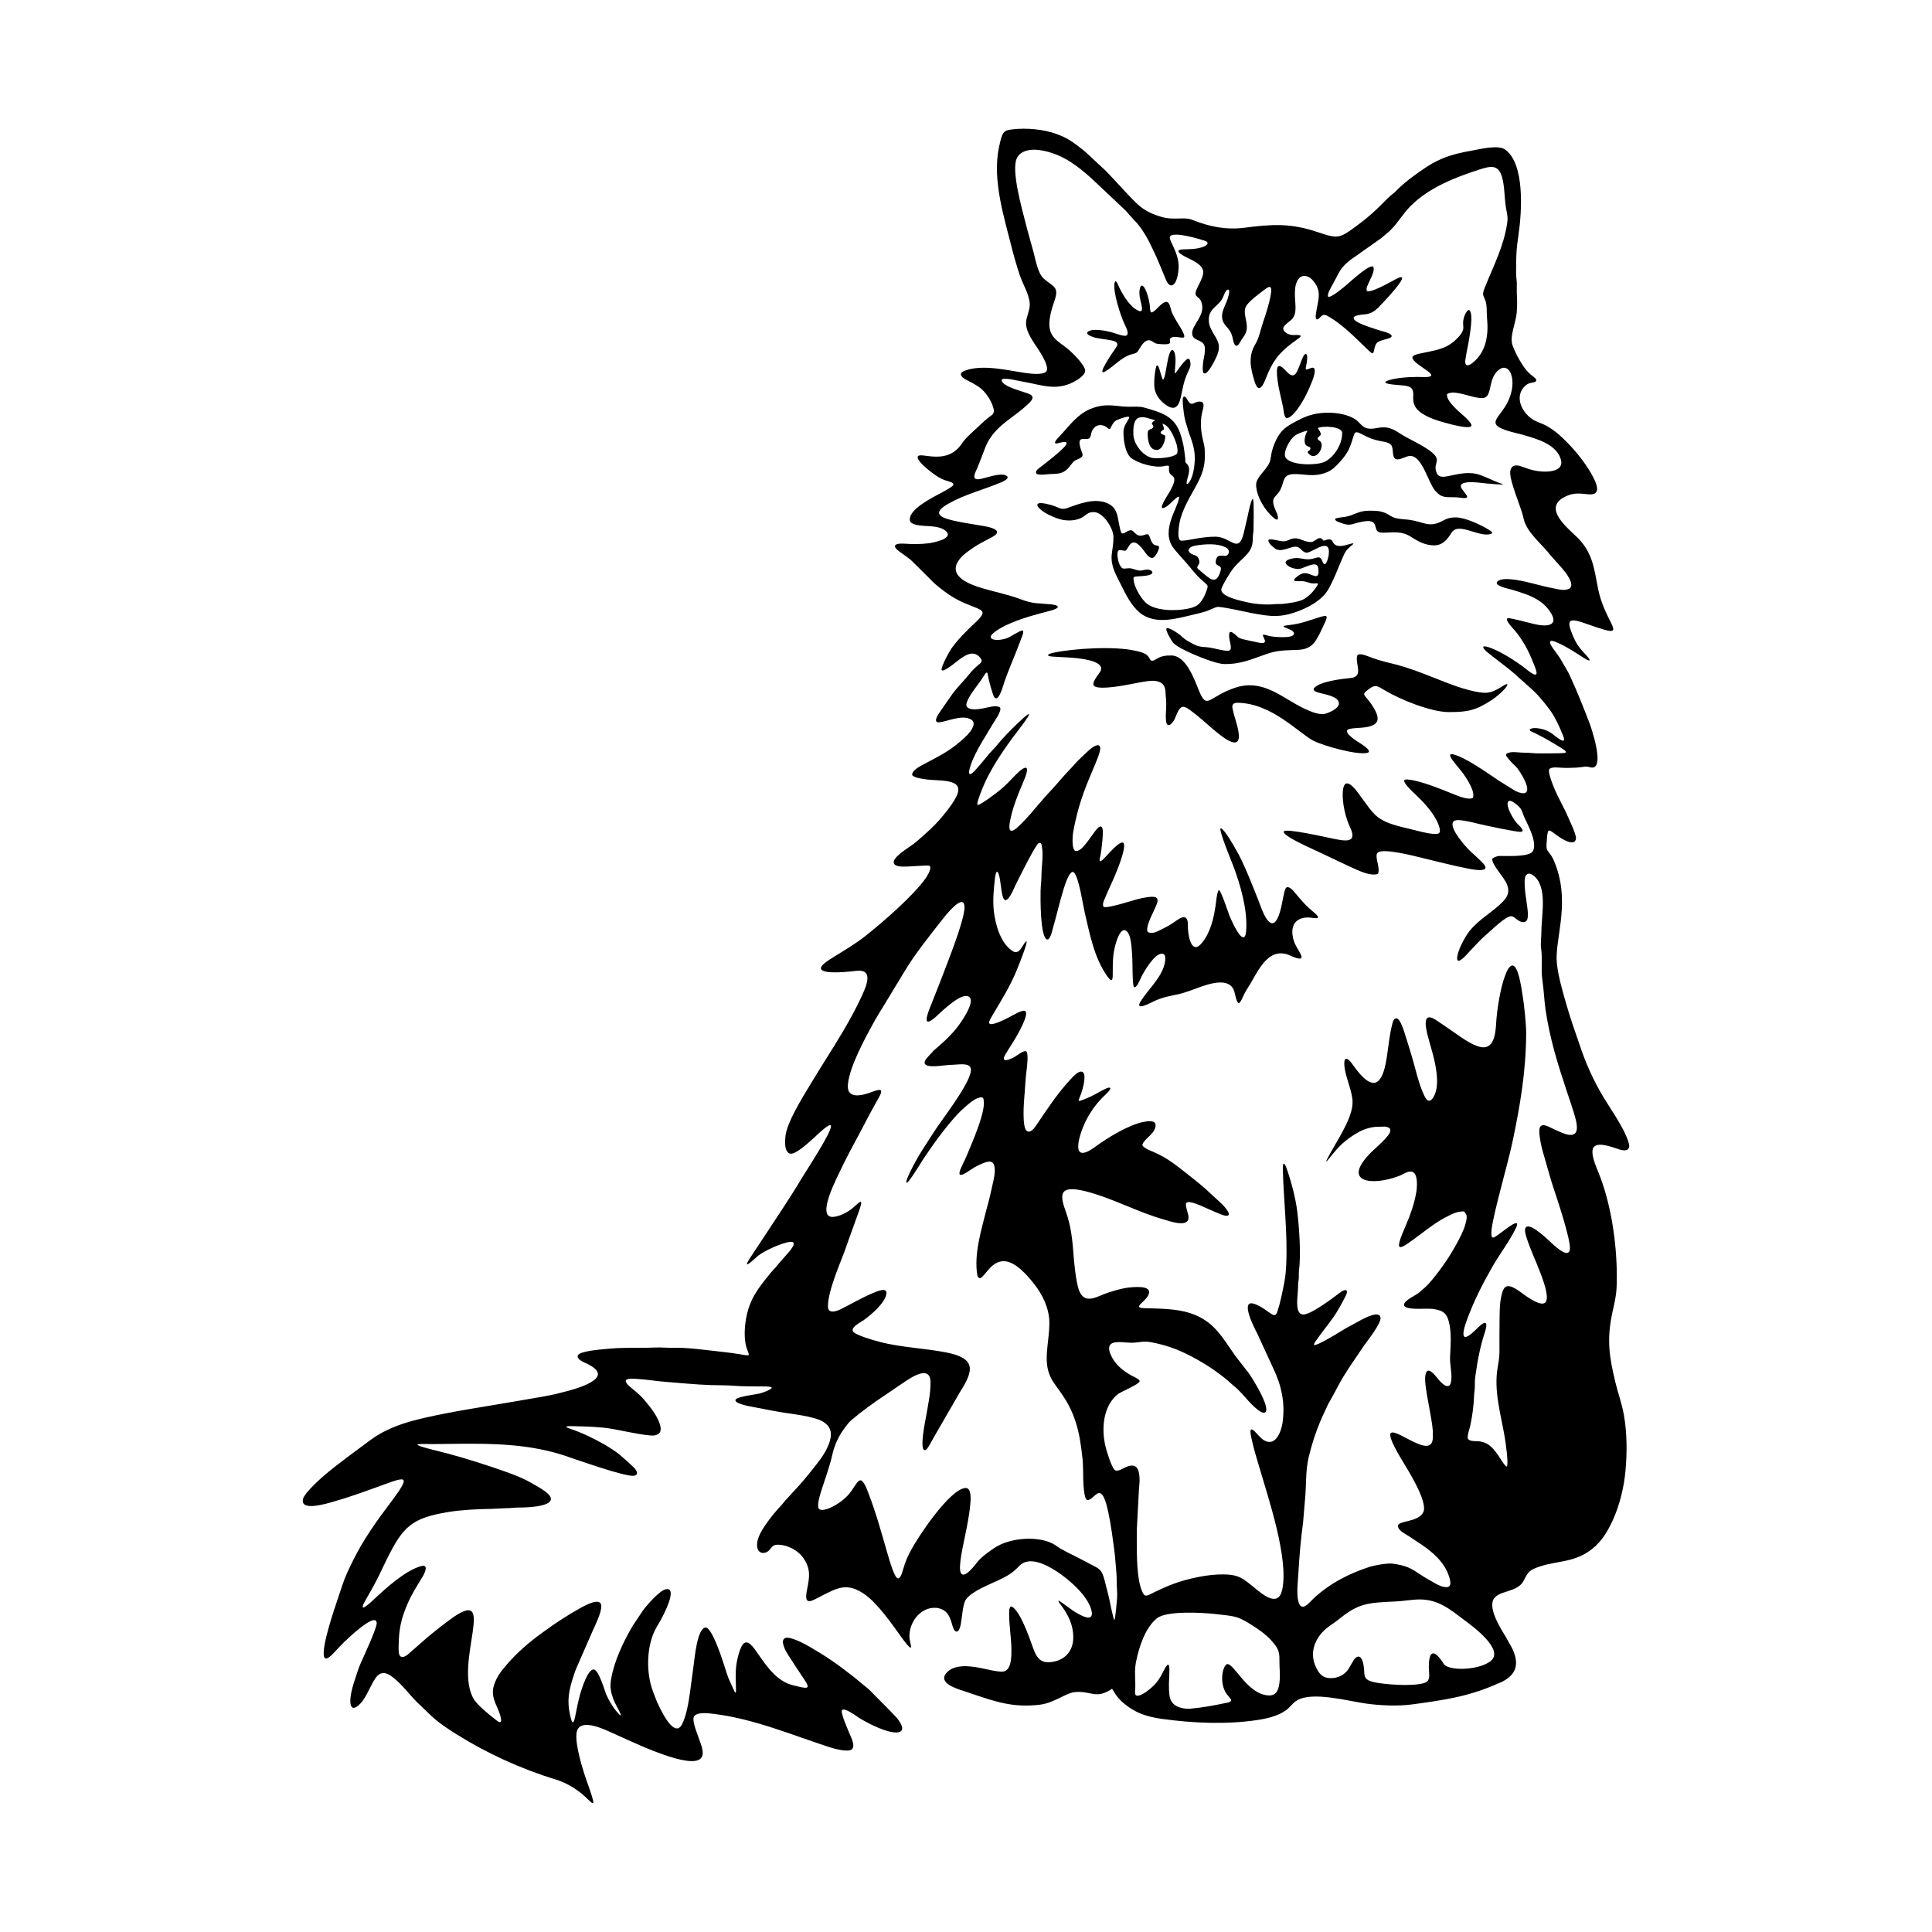 <svg width="1500" height="1500" viewBox="0 0 1500 1500" xmlns="http://www.w3.org/2000/svg">
  <!-- Original SVG transformed and centered -->
  <svg x="235.017" y="100.0" width="1029.966" height="1300" viewBox="0 0 446.95 564.13">
        <path class="cls-1" d="M101.73,411.14c-1.54.13-8.32.69-9,2.06-.7,1.39,2.25,2.46,3.07,2.86,5.3,2.6,4.56,4.86-.34,7.08-1.92.87-4,1.51-6.03,2.07-2.51.68-5.15,1.34-8.04,1.85-5.62.99-11,1.9-16.69,2.86-5.64.95-11.23,1.82-16.83,2.94-8.84,1.77-17.95,3.59-25.15,8.99-5.13,3.85-10.36,7.55-15.27,11.68-1.7,1.44-6.75,6.03-7.31,7.98-1.32,4.58,8.28,1.57,10.07,1.07,5.02-1.42,9.38-3,14.16-4.71,9.97-3.56,13.17-5.54,5.12,5.12-4.6,6.09-8.93,12.17-12.38,19.07-1.43,2.85-2.75,5.56-3.81,8.77-.54,1.63-.98,2.92-1.52,4.55-1.22,3.67-5.49,16.09-4.59,19.37.54,1.97,3.26-1.23,3.81-1.82,1.18-1.27,2-2.18,3.26-3.37.74-.7,10.61-10.23,10.67-6.05.02,1.74-4.42,11.27-5.42,13.53-.65,1.47-1.11,2.96-1.66,4.63-.78,2.33-2.42,7.26-1.57,9.58.75,2.04,3.17-.62,3.8-1.45,1.85-2.46,2.83-5.48,4.51-7.88.16-.23.31-.42.5-.64,1.93-1.96,3.94-.67,5.71.77,2.91,2.36,5.02,5.33,7.63,7.97l4.94,4.72c2.5,2.34,5.55,4.36,8.44,6.16,10.34,6.47,21.74,11.69,33.49,15.26,4.23,1.32,7.88,3.75,11.01,6.87,1.92,1.92,1.88,1.22,1.17-1.13-.8-2.63-1.85-5.31-2.7-7.97-1-3.12-3.4-11.39-2.31-14.31,1.57-4.19,9.49-.2,12.16.98,5.65,2.49,23.12,11.1,28.57,9.03,2.88-1.17,1.08-4.98.35-7.12-.53-1.56-2.27-5.7-1.84-7.23.6-2.15,5.33-1.42,6.88-1.23,13.43,1.64,26.3,7.13,39.1,11.27,1.45.46,6.05,1.73,7.3.67,1.3-1.11-.16-3.87-.66-5.11-.49-1.2-3.23-7.22-2.61-8.09.76-1.08,4.93,2.09,5.9,2.69,2.83,1.75,9.75,5.33,13.04,4.76,2.8-.49.37-3.92-.64-5.01-2.19-2.39-4.68-4.78-6.96-7.12-.59-.61-1.19-1.22-1.78-1.82-.69-.71-2.12-1.81-2.95-2.5-.79-.66-1.58-1.32-2.37-1.98-2.47-1.84-4.74-3.73-7.34-5.47-1.29-.86-2.45-1.7-3.79-2.5l-3.93-2.36c-1.48-.89-6.95-3.84-8.47-2.95-1.66.97.37,4.46,1.08,5.58,1.75,2.75,3.57,5.45,5.37,8.16,2.45,3.68,1.35,3.39-3.87,2.07-9.31-2.35-12.87-16.22-16.22-14.18-1.43.87-2.46,5.56-2.72,7.63-.35,3.01-.14,5.1-.08,8.04.06,2.51-.9-.21-1.25-.98-.42-.93-.85-1.86-1.27-2.78-.71-1.89-1.33-4.05-1.99-6-.54-1.59-3.77-11.44-5.83-11.13-2.69.41-3.56,9.92-3.9,12.42-.42,3.12-.82,6.24-1.25,9.35-.51,3.69-1.26,8.02-2.68,10.8-2.75,5.38-7.86-6.03-8.83-8.48-.66-1.66-1.28-3.22-1.74-5-1.37-5.35-1.18-12.17,1.06-17.37.74-1.71,1.53-2.82,2.38-4.35.71-1.28,5.83-10.94,1.75-10.28-2.13.34-6.3,5.18-7.64,6.96l-.16.21-3.34,4.98c-3.2,5.37-6.38,12.05-7.41,18.24-.42,2.5-.09,4.25.74,6.6.66,1.72,1.74,3.29,2.39,4.92.77,1.95-1.88-1.47-1.94-1.56-1-1.38-2.12-3.24-2.78-4.81l-.07-.18c-.62-1.55-2.49-8.14-4.18-8.31-1.93-.2-4.05,6.51-4.49,8.02-.77,2.75-1.25,5.32-1.82,8.1-.66,3.22-1.22,1.13-1.64-.71-1.14-4.94-.4-8.56,1.17-13.27.31-.94.5-1.62.89-2.48.68-1.56,1.37-3.13,2.05-4.69.58-1.33,1.16-2.66,1.74-3.99.65-1.48,1.3-2.97,1.95-4.45.76-1.73,3.5-7.12,2.48-8.77-1.16-1.88-6.44,1.33-7.81,2.1-3.04,1.72-6.06,3.66-8.93,5.66l-2.88,2.06c-4.31,3.09-8.38,6.61-11.86,10.6-.44.5-.67.83-1.12,1.35-1.56,1.77-3,4.2-3.54,6.57-.84,4.15,1.93,6.72,2.55,10.42.38,2.27-1.22.81-2.16.1-1.91-1.45-5.63-4.53-6.9-6.49-7.34-11.95,8.94-39.74-8.48-26.66-3.41,2.56-6.36,4.87-9.54,7.72-1.34,1.2-2.78,2.47-4.14,3.63-.67.57-1.48,1.15-2.4.88-1.05-.3-.85-2.92-.84-3.73.07-5.47.82-9.09,3.01-14.13,1.35-3.12,3.09-5.91,4.88-8.79.68-1.09,2.59-4.68-.37-3.87-5.58,1.61-12.21,7.79-16.46,11.76-2.17,2.03-4.66,3.89-2.09-.52,1.6-2.75,3-5.2,4.4-8.08.97-1.99,1.9-4,2.89-5.98,5.28-10.52,8.23-13.35,20.17-15.36l.36-.06c4.33-.72,9.91-.99,14.45-1.05l4.93-.23c1.91,0,2.86-.24,4.72-.23,2.96.02,15.35-.47,8.24-5.59-1.53-1.1-3.34-2.07-5-3.01-3.48-1.97-9.34-3.93-13.18-5.21-6.38-2.12-12.54-3.98-19.09-5.56-.07-.02-7.11-1.69-5.18-1.96,1.06-.15,3.36-.03,4.56-.04,14.89-.13,29.95-.89,44.33,3.77,3.88,1.27,20.86,7.41,23.75,6.89,1.89-.34.65-2.06-.16-2.85-1.32-1.28-2.9-2.66-4.29-3.89-1.47-1.31-4.06-2.93-5.78-3.91-3.61-2.06-7.38-3.86-11.33-5.18-3.43-1.13,1.05-.86,1.96-.84,4.02.09,8.2.21,12.17.88,2.93.5,11.73,2.48,14.13,2.23,2.39-.35,2.61-1.86,1.95-3.91-1.06-3.13-3.41-5.97-5.54-8.45-1.17-1.35-2.58-2.47-3.95-3.6-4.24-3.46-.8-3.29,2.34-3.06,3.11.22,6.17.73,9.3.97,4.93.38,10.12.91,15.04,1.07,2.69.09,5.2.02,7.9.24,2.87.22,5.72.18,8.6.22.46,0,3.91-.09,4.01.35.16.71-3.41,1.87-4.01,2.02-1.64.4-7.11.97-8.03,1.95-1.23,1.32,4.68,2.4,5.4,2.53.33.06.66.12.99.18,2.7.54,5.15,1,7.93,1.5,3.96.72,12.21,1.45,15.2,3.45,2.04,1.36,3.07,3.16,2.11,6.48-1.29,4.23-4.32,7.54-7,10.95-2.43,3.09-5.37,6.15-8.03,9.07-.53.56-.61.81-1.12,1.35-1.62,1.74-2.86,3.18-4.31,5.12-1.77,2.36-4.84,6.61-3.86,9.7.63,1.97,2.91,1.78,4.04.38.99-1.23,1.32-1.79,3.16-1.7,3.1.15,6.59,2.01,8.31,4.61,2.42,3.66,1.99,6.26,1.17,10.33-1.19,5.9,1.14,4.21,5.02,2.22,5.43-2.78,8.5-4.4,14.18-.58,4.37,2.94,9.35,10.07,12.47,14.44.17.24,3.26,4.64,3.35,3.43.03-.46-.46-2.15-.52-2.91-.44-5.04,3.51-10.66,9-10.28l.23.02c5.41.8,4.56,6.49,6.14,7.77,1.04.84,1.62-1.04,1.78-1.71.53-2.2.72-7.27,1.83-8.85,2.02-2.89,7.94-5.07,11.19-6.62,2.72-1.3,4.75-2.47,6.79-4.73,3.34-3.48,9.19-.37,12.47,1.74,4.23,2.72,11.17,8.66,11.99,13.84.23,2.36-1.43,2-3.04,1.32-2.65-1.13-4.7-2.88-7-4.5-2.5-1.76-.52.55.14,1.47,2.13,2.97,3.6,6.24,3.65,9.95v.26c0,4.97-3.29,8.13-8.19,8.37-3.69.18-4.69-2.9-5.72-5.84-1.04-2.94-4.07-11.39-6.67-12.83-1.18-.59-1.02,2.08-1.02,2.65,0,3.93.73,7.82.76,11.71-.01,2.11.11,6.88-2.66,7.43-1.51.3-6.13-.88-7.88-1.21-3.52-.68-8.87-1.37-11.45,1.81-2.68,3.3,3.43,5.14,5.62,5.87,1.01.33,1.86.62,2.86.96,7.94,2.66,13.93,4.86,23.13,3.75,4.62-.56,8.67-3.87,11.52-4.21,5.7-.68,7.15,2.63,12.78-1.15.46.69.81,1.34,1.3,2.07,1.71,2.51,5.13,4.93,7.91,6.12,2.45,1.05,4.98,1.59,7.6,1.96,10.4,1.42,21.37,1.94,31.79.43,3.3-.48,7.08-1.31,9.85-3.25l.19-.14c1.36-.98,2.11-2.35,3.67-3.29,5.15-3.09,17.29.25,23.24,1.08,4.62.64,10.7.97,15.83.25,10.64-1.47,18.76-2.58,28.69-7.03.46-.2.77-.28,1.27-.53,5.95-2.97,5.78-7.53,2.45-13.09-.47-.79-.75-1.41-1.21-2.16-1.66-2.74-5.57-8.87-4.23-12.23,1.39-3.51,8.22-2.37,10.37-6.7,1.45-2.92,1.94-3.53,5.41-4.7,5.98-2,11.7-1.22,17.65-5.94,3.28-2.6,5.38-6.2,7.07-10,2.14-4.79,3.6-10.71,4.1-16.12.59-6.34.55-12.93-.52-18.98-.69-3.91-1.95-7.23-2.83-10.87-2.04-8.45-3.07-14.4-1.03-23.72,1.13-5.16,1.48-6.4,1.48-12,0-11.65-2.02-24.71-6.07-34.82-.74-1.84-3.19-7.15-1.65-8.89,1.7-1.91,6.9.38,8.88.94,1.79.51,3.5.17,2.9-2.09-1.29-4.84-5.89-11.17-8.55-15.59-3.41-5.7-6.04-11.56-8.13-17.93-.7-2.12-1.5-4.28-2.24-6.52-.72-2.15-1.42-4.33-2.09-6.67-1.28-4.48-2.75-9.33-3.25-14.05-.8-7.59,4.26-19.08,0-31.9-.79-2.31-1.34-3.82-2.89-5.68-.82-.99-.61-2.08-.52-3.33.04-.56.1-3.71.78-3.8.56-.07,2.61,1.65,3.21,2.05,1.15.77,5.5,3.57,5.85.68.17-1.44-2.24-6.22-2.9-7.82-.43-1.05-.96-2.02-1.47-3.03-1.31-2.61-2.41-4.6-3.45-7.38-.44-1.16-1.41-3.72-1.26-4.9.09-.75,1.69-.87,2.27-.85,1.45.05,2.68.19,4.19.17,1.75-.03,3.5-.09,5.23-.38,1.61-.27,2.1.37,3.09.25,3.81-.44-.41-13.11-1.24-15.26-2.05-5.25-3.97-10.19-6.31-15.25-.36-.78-.64-1.42-1.05-2.09-.81-1.32-1.5-2.61-2.27-3.92-.95-1.61-2.41-3.2-3.26-4.74-1.12-2.19,1.03-1.32,2.18-.82,3.13,1.35,6.27,3.46,9.15,5.31,2.09,1.34,2.16.63.63-1-2.35-2.51-3.39-3.74-4.75-7.08-.22-.54-.42-1.08-.61-1.63-1.99-5.76,3.89-2.09,11.22,0,7.23,2.07.13-3.03-1.98-13.97-1.32-6.82-1.85-11.98-6.85-16.96-3.16-3.15-11.53-9.64-4.85-13.5,4.35-2.51,7.35-.83,9.86-1.17,2.71-.48,1.21-3.77.45-5.33-1.99-4.05-5.66-8.76-8.87-12.01-2.41-2.44-3.99-3.89-6.99-5.66-1.32-.77-2.83-1.15-4.19-1.88-4.09-2.26-7.04-8.04-3.02-11.7,1.43-1.3,2.96-.83,3.57-1.49.62-.68-1.27-1.83-1.72-2.21-1.07-.9-1.85-1.88-2.63-3.03-1.42-2.16-2.63-4.36-3.52-6.81-1.15-3.17,1.2-7.52,1.42-11.52.21-3.75.09-3.11-.01-6.51-.03-1.1.07-2.29,0-3.38-.06-1.12-.23-1.71-.23-3.14.03-6.07.02-7.24.83-12.87,1.13-7.79,2.12-23.57-4.38-28.5-2.44-1.85-8.64-.2-11.66.33-5.88,1.02-10.23,2.35-14.98,5.46-3.24,2.12-6.83,4.75-9.63,7.44-.75.72-1,1.06-1.87,1.73-2.31,1.78-5.13,5.48-10.75,9.69-7.06,5.29-7.1,5.54-14.53,3.04-8.95-3.01-15.21-2.66-24.52-1.44-6.24.82-11.93-.41-17.33-2.54-2.19-.86-3.28-.54-5.97-.54-2.76,0-3.74-.23-5.82-.92-5.76-1.94-7.3-4.26-11.77-8.9-.9-.93-5.72-6.3-6.68-7.02l-5.23-4.88c-.68-.66-1.21-1.08-1.93-1.66-1.32-1.05-2.43-1.91-3.89-2.85-1.59-1.02-2.89-1.58-4.71-2.26-4.08-1.52-9.83-2.17-14.98-1.56-2.98.35-3.31.86-4.4,5.93-2.43,11.35,1.94,24.37,4.54,34.95.47,1.92.95,3.37,1.49,5.25.5,1.75,1.12,3.56,1.8,5.17.7,1.66,1.46,3.01,1.98,4.76.68,2.29.76,3.28.03,5.75-.58,1.96-1.11,3.38-.39,5.62.51,1.62,1.47,3.19,2.38,4.59,1.01,1.54,5.74,8.09,3.97,9.66-1.26,1.12-5.24.61-6.84.4-6.14-.88-13.99-2.92-20.03-.95-1.23.4-2.55,1.05-1.22,2.4.61.62,2.57,1.48,3.47,1.99,1.06.6,1.99,1.18,2.94,1.97,1.83,1.66,3.51,4.31,4.06,6.72.41,1.79-.78,2.06-2.04,3.1-1.29,1.07-2.67,2.44-3.94,3.59-1.08.98-2.15,1.96-3.17,3-.97.99-1.59,2.1-2.47,3.15-5.14,5.87-13.05,1.58-13.91,3.12-.76,1.37,4.53,5.37,5.66,6.15,1.9,1.3,2.77,1.71,4.96,2.34,2.49.71,1.1,1.55-.42,2.48-1.52.93-3.06,1.68-4.61,2.53-2.16,1.2-9.47,5.13-8.14,8.49.92,1.46,5.2,1.41,6.87,1.54,1.73.14,4.42.53,5.51,2.06,1.63,2.3-4.82,3.51-6.19,3.68-2.77.35-5.48.32-8.26.13-1.24-.08-4.41-.08-2.49,1.92.54.56,2.39,1.79,3.15,2.36.8.6,1.4,1.01,2.13,1.73,2.07,2.06,4.14,4.12,6.21,6.17.46.46.87.92,1.36,1.33,1.06.89,1.86,1.57,2.98,2.41,2,1.51,4.34,2.97,6.77,4.01,7.1,3.04,8.75,2.19,2.14,8.3-.5.46-.85.86-1.35,1.35-1.85,1.85-3.51,3.66-5,5.78-.91,1.31-3.06,5.41-3.28,6.85-.3,2.02,5.05-2.48,5.33-2.69,2.33-1.79,5.5-4.08,7.81-.89.79,1.09.07,1.56-.8,2.28-1.23,1.02-2.09,1.86-3.08,3.12-1.45,1.88-3.69,4.04-5.3,6.16-1.55,2.23-3.19,4.5-4.7,6.75-.56.83-2.28,3.46-.02,3.24,1.31-.13,3.58-.87,5-1.18,1.86-.41,3.97-.73,5.7.25,1.65,1.03.55,2.88-.29,4.04-1,1.36-2.25,2.4-3.49,3.47-4.44,3.81-8.2,5.36-13.18,8.1-.88.49-2.96,1.75-2.9,2.95.06,1.15,5.06,1.67,5.93,1.74,1.71.14,3.47.16,5.17.37,4.5.59,5.61,2.26,3.23,6.32l-.12.21c-1.39,2.27-2.87,4.06-4.53,6.03-2.25,2.68-4.9,5.01-7.53,7.3-1.28,1.12-2.11,1.71-3.5,2.66-1.23.84-4.59,3.13-4.85,4.58-.36,2.03,3.18,1.78,4.4,1.77,1.07-.02,7.03-.46,7.46-.32,1.34.44-.65,3.61-1.07,4.21-4.33,6.09-14.39,14.78-20.4,19.54-3.75,2.97-7.49,5.03-11.47,7.56-.83.53-3.62,2.26-3.46,3.34.32,2.26,10.38.97,12.18.79,5.47-.54,3.19,4.95,1.89,7.82-.26.57-.53,1.13-.79,1.7-3.31,7.08-7.82,14.24-11.99,20.88-.68,1.08-1.37,2.16-2.03,3.25-.87,1.44-1.67,2.7-2.55,4.19-2.63,4.39-8.41,13.41-8.7,18.3-.09,1.55-.3,3.83.87,5.05.41.43.8.47,1.39.4,2.04-.36,6.03-4.12,7.72-5.63.52-.46,5.03-4.91,5.38-3.78.55,1.76-8.49,15.45-9.91,17.82l-.13.22-.07.12c-4.1,6.87-8.75,13.62-13.12,20.35-1.36,2.09-2.83,4.2-4.15,6.29-2.86,4.5,1.83-.17,2.82-.95,2.34-1.82,6.95-3.82,9.74-4.51,4.77-1.18.83,3.04-.27,4.3-1.09,1.24-2.14,2.35-3.17,3.65-.59.75-1.3,1.39-1.94,2.18-4.28,5.28-7.23,8.79-8.43,15.75-.46,2.75-.72,6.55.18,9.56,1,2.88,1.73,2.91-2.35,2.21-3.1-.53-6.6-.86-9.75-1.24-3.07-.36-6.25-.72-9.34-.88-2.07-.11-4.06.07-6.16-.09-1.84-.14-4.24.02-6.15.04-3.2.03-6.55,0-9.73.12-1.43.06-2.87.21-4.29.33M353.16,339.63c1.77-1.2,3.61-2.32,5.84-2.92,1.27-.34,2.18-.5,3.77-.49.95,0,2.18-.22,3.07.3.36.21.59.38.6.86,0,.03.02.11.01.14-.13,1.86-4.89,5.74-6.39,7.23-10.38,10.34.22,11.53,9.38,8.03,1.51-.58,3.68-2.34,5.07-.91,1.13,1.16.98,4.59.67,6.43-.67,3.95-2.05,7.78-3.43,10.94-4.53,10.32-2.51,8.72,5.06,3.04,2.82-2.11,5.6-4.24,8.78-5.82,1.74-.86,3.21-1.72,5.69-1.72.5.74,1.02,1.01.86,2.41-.07.64-.43,2.08-.66,2.73-1.13,3.14-2.86,6.11-4.54,8.94-1.78,3-6.11,9.06-8.74,11.47-.69.63-1.09.86-1.8,1.57-1.33,1.24-4.93,2.6-5.34,4.15-.49,1.85,5.42,1.54,6.41,1.53,1.11-.01,2.28-.05,3.39.08,3.78.53,4.83,1.71,5.55,5.46.61,3.35.33,7.02.16,10.41-.15,2.79.64,5.34.42,7.96-.29,3.42-2.29,2.17-3.86.46-.87-.95-2.52-3.36-3.73-3.51-1.28-.16-1.28,2.63-1.23,3.4.15,2.74.9,6.36,1.38,9.1.4,2.3,1.01,5.28,1.18,7.58,0,.13.01.25.02.38.02,2.06.23,3.95-1.21,4.66-3.98,1.96-17.43-10.9-11.75.44.77,1.55,1.46,2.74,2.33,4.19,1.95,3.24,9,14.21,7.46,17.88-1.69,3.53-8.4,2.8-8.56,4.61-.13,1.5,2.37,2.7,3.49,3.42,1.49.96,2.98,1.97,4.46,2.96,3.9,2.64,7.65,5.95,9.2,10.57.6,1.81,1.24,4.32-1.8,3.65-1.7-.37-3.1-1.37-4.6-2.2-5.48-2.99-5.63-4.6-12.37-5.6-1.99-.3-6.44.57-7.97,1.06-7.46,2.42-14.65,6.24-20.13,11.92-1.5,1.55-3.1,2.57-3.86-.31-.67-2.51-.14-6.82.02-9.56.32-5.7.81-11.38,1.58-17.04l.61-7.25c.54-4.94.13-10.03,1.31-14.86,1.04-4.26,2.25-8.07,3.92-12.03.86-2.04,1.66-3.54,2.53-5.55.26-.6.47-.83.73-1.29,1.74-2.99,3.18-6.17,5.09-9.07.55-.84.97-1.51,1.48-2.34l4.9-7.23c1.24-1.75,5.75-7.39,5.52-9.33-.31-2.56-5.18.09-6.34.64l-5.37,2.94c-2.91,1.73-6.35,3.96-9.4,5.3-2.23.98-1.09-.47-.3-1.6,1.72-2.47,3.62-4.77,5.35-7.19,1.64-2.28,2.94-4.78,4.24-7.26,1.2-2.29.13-2.77-1.77-1.33-2.29,1.73-9.97,7.59-12.56,7.42-2.55-.16-1.9-5.14-1.78-6.82.08-1.08.15-2.13.17-3.21,0-1.17.18-1.23.23-2.24.05-.89-.06-1.74.06-2.63.73-5.31.04-14.61-.55-19.56-.59-4.82-2.04-10.32-3.67-14.9-.65-1.82-1.28-2.08-1.23.12.24,10.66,1.63,21.66,1.15,32.29-.09,2.04-.26,4.08-.64,6.1-.61,3.16-1.32,6.76-2.32,9.8-.62,1.89-1.4,1.32-2.79.36-1.73-1.2-2.79-2.05-4.82-2.83-5.43-1.97-.02,8.32.89,10.12l5.24,11.38c2.78,5.77,4.11,11.54,3.24,18.21-.4,2.85-2.14,8.33-6.07,6.31-1.64-.84-3.24-3.43-4.25-3.76-1.06-.35-.22,2.8-.14,3.2.69,3.26,1.68,6.42,2.62,9.61,3.07,10.5,9.9,30.66,7.7,41.09-1.32,6.26-6.59,1.68-9.43-.63-3.78-3.08-5.14-4.37-10.29-4.45-5.21-.09-12.02,1.37-16.91,3.18-2.82,1.04-5.28,2.22-7.96,3.56-1.5.75-1.94.51-2.64-1.07-1.82-4.1-1.78-12.38-1.78-16.99,0-1.2,0-2.4,0-3.6.24-4.53.46-9.08.72-13.61.09-1.48.29-2.49.2-4.07-.17-3.14-1.19-5.01-4.52-3.58-.98.42-2.93,1.78-3.83.99-1.1-.96-2.64-6.04-3.03-7.6l-.06-.24c-1.47-5.96-.88-13.71,4.19-17.74,1.23-.86,7.11-3.28,7.28-4.28.12-.69-2.06-1.58-2.66-1.91-3.18-1.77-5.78-3.89-7.2-7.35-.94-2.3-.37-3.77,2.17-3.93,2.28-.15,4.05.41,6.55.1,3.13-.39,3.61-.42,6.75.27,5.81,1.29,10.6,3.54,15.67,6.58,2.66,1.6,5.11,3.31,7.55,5.25,1.25.99,2.14,1.97,3.37,2.92.67.52,1.03.95,1.61,1.53l1.09,1.16c.26.29.13.12.43.47,1.03,1.21,5.71,6.64,7.07,5.28,1.69-1.69-4.5-11.62-5.78-13.32l-4.33-5.55c-4.53-6.42-7.17-11.79-15.19-14.46-4.93-1.57-10.34-1.52-15.47-1.68-4.71-.14,1.15-2.31,1.56-5.23.36-2.54-5.42-1.86-6.81-1.73-2.16.23-5.25,1.13-7.2,1.79-3.28,1.1-7.28,3.93-9.31-.18-1.49-3.02-2.07-11.88-2.38-15.59-.13-1.59-.28-2.57-.48-4.01-.33-2.45-1.02-5.19-1.76-7.23-2.16-5.94-2.68-9.51,6.53-7.21,9.14,2.32,17.32,6.96,26.4,9.52,1.93.54,8.56,3.01,8.29-.94-.08-1.19-1.22-3.83-.77-4.59.73-1.25,5.72,1.24,6.96,1.77,1.31.56,5.16,2.35,6.3,2.48,2.81.31-.55-3.26-1.09-3.8-1.27-1.27-2.67-2.41-3.97-3.67-2.13-2.07-4.45-3.92-6.78-5.75-4.27-3.36-7.55-6.22-12.67-8.36-1.07-.45-2.64-1.05-3.39-1.95-.19-.23-.17-.2-.05-.57.61-1.91,4.45-3.64,4.36-6.44-.06-1.8-2.83-1.3-3.99-1.08-5.09.98-12.18,5.34-16.39,8.43-8.66,6.34-5.37-3.95-3.4-8.17,1.62-3.38,3.75-6.41,6.46-9.01.17-.16,3.32-2.99,1.55-2.78-1.38.25-4.35,2.23-5.97,2.94-.49.22-3.8,1.75-4.1,1.5-.23-.19.64-2.06.76-2.41.56-1.65,1.54-5.07.96-6.74-1.08-2.16-3.92,1.28-4.74,2.15-4.4,4.75-7.94,10.22-11.56,15.57-.55.81-1.92,2.48-3.02,1.53-1.55-1.35-.95-9.26-.78-11.33.05-.58.09-1.15.14-1.73.19-2.52.29-4.77.62-7.3.13-1.01.73-5.88-.13-6.4-.77-.47-3,1.33-3.74,1.76-.62.36-4.36,2.41-3.71.16.2-.68,2.94-4.86,3.54-5.86.69-1.16,5.37-9.03,3.41-9.72-.95-.33-4.19,1.61-5.23,2.15-.63.33-7.08,3.77-6.75,1.64l.06-.23c.19-.58.91-1.79,1.26-2.39,3.09-5.23,5.78-9.47,8.1-15.17.19-.47,5.67-13.9,1.88-7.85-.67,1.06-1.52,2.57-3,1.92l-.27-.13c-4.16-2.54-5.94-8.99-6.45-13.55-.39-3.44-.07-7.05.32-10.48.04-.33.37-4.18,1.23-2.19.88,2.04.86,7.51,1.91,8.72,1.26,1.46,3.27-3.63,3.68-4.45.99-1.99,6.82-13.9,7.97-14.5.89-.46,1.01.7,1.12,1.34.49,2.96-.14,6.24-.17,9.23-.01,1.86-.26,3.7-.31,5.6-.06,2.43-.13,15.51,2.15,16.28,1.06.36,1.73-2.79,1.92-3.48,1.32-4.48,2.3-9.04,3.69-13.48.22-.71,2.15-7.21,3.59-5.48,1.61,1.93,2.88,10.53,3.53,13.43,1.74,7.32,3.15,15.17,7.61,21.45,1.92,2.7,1.83.49,1.83-1.46,0-3.12,0-5.61.76-8.67.3-1.19,1.74-6.58,3.76-5.21,1.82,1.23,1.83,6.4,2.03,8.46.16,1.68,0,9.65.56,10.4.76,1.04,2.36-3.02,2.56-3.42,1.06-2.07,4.21-7.39,6.64-7.71,2.21-.29,1.22,3.41.85,4.48-1.54,4.33-5.26,7.63-7.7,11.44-2.42,3.83,3.69.39,4.73-.07,3.07-1.33,4.79-1.54,7.94-2.22,1.15-.25,2.68-.76,3.82-1.15,3.74-1.29,12.97-5.64,14.95.07.25.73.82,4.12,1.56,4.1.55-.02,1.6-2.61,1.87-3.14.35-.68.69-1.27,1.1-1.91,3.2-4.83,6.49-14.17,14.02-11.14.68.27,4.77,2.37,4.07.21-.37-1.13-1.65-2.84-2.22-4.21-.23-.55-.38-1.05-.54-1.62-.77-3.48.05-6.4,3.95-7,1.49-.19,2.4.13,3.77.18,1.75.07-.34-1.63-.76-2-1.48-1.25-2.2-1.85-3.53-3.32-1.08-1.21-1.99-2.28-3.02-3.52-.51-.62-2.14-2.39-2.92-1.24-.53.89-1.22,5.23-1.54,6.54-1.96,8.13-4.56,5.84-6.86-.39-.23-.63-.46-1.26-.71-1.89-2.06-5.15-4.07-10.45-6.6-15.42-.42-.83-.7-1.17-1.13-2.02-.65-1.26-3.86-6.75-4.98-7.04-1.19-.3,3.82,11.76,4.2,12.76,2.42,6.48,4.77,14.59,4.33,21.54-.45,7.08-4.97-3.22-5.61-4.76-.47-1.18-2.84-8.47-3.54-8.66-.62-.17-1.07,4.42-1.14,4.93-.62,4.4-1.7,9.19-4.56,12.73-3.87,4.79-4.88-3.33-4.81-5.86.07-2.97-1.28-3.4-3.59-1.76-1.51,1.07-2.38,1.66-4.03,2.51-.62.32-1.24.63-1.86.94-1.12.57-2.09,1.03-3.4.82-1.16-.18-.83-1.31-.68-2.19.11-.59.63-2.05.92-2.68.64-1.36,1.34-2.84,1.94-4.21,1.28-2.95-.03-3.29-2.93-2.89-1.16.16-2.26.41-3.39.69-1.52.38-10.58,3.35-11.41,2.52-.32-.66-.14-1.34.16-2.09,1.42-3.52,3.12-6.79,4.5-10.37.36-.93,3.72-9.32,1.62-9.16-1.96.15-6.18,6.02-7.31,6.32-.6.08-.02-1.75.04-2.07.31-1.62,1.02-7.46.68-8.84-.47-1.92-1.94.02-2.51.76-1.2,1.56-3.67,5.4-5.2,6.31-.47.28-.78.37-1.33.36-1.32-.11-1.08-4.44-.98-5.36.17-1.51.5-2.98.82-4.46,1.48-6.81,3.49-11.82,6.17-18.14.58-1.36,2.49-5.61,2.23-6.92-.41-2.04-3.54.66-4.2,1.32-1.49,1.48-3.12,2.82-4.46,4.39-1.09,1.28-2.39,2.54-3.53,3.83-2,2.26-3.87,4.48-5.98,6.65-.54.56-1.02,1.23-1.58,1.84-.79.86-1.53,1.72-2.26,2.63-1.29,1.62-5.02,5.72-6.6,6.88-2.32,1.61-2.09-.76-1.82-2.4.84-4.84,2.87-9.6,4.77-14.11,2.25-5.34.54-5.26-3.02-1.59-1.91,1.97-3.15,3.37-5.34,5.13-.84.67-6.61,5.14-7.29,4.77-.49-.27,1.08-4.11,1.29-4.66,2.66-7.05,7.79-14.45,12.39-20.42,3.59-4.65,6.19-8.49-.36-2.21-2.26,2.17-4.94,4.88-6.88,7.31-.66.83-1.67,1.79-2.42,2.65-1.15,1.32-4.97,6.2-6.06,6.82-2.08,1.18.35-4.53.55-4.99,1.77-4,4.29-7.82,6.52-11.58.6-.97,3.26-4.68,2.54-5.69l-.1-.11c-1.35-.86-4.19.16-5.78.42-1.45.23-3.84.66-5.08-.36-.64-.53-.39-1.31-.13-1.99.96-2.43,3.14-4.96,4.64-7.12.47-.68.86-1.33,1.31-2.01.96-1.32.95-.25,1.14.78.2,1.12,1.54,6.37,2.14,7.01,1.46,1.59,2.94-4.15,3.27-5.09,1.73-5.04,3.95-9.8,5.73-14.79.14-.37,1.16-2.65.42-2.71-.75-.06-3.86,1.98-4.8,2.42-1.33.58-4.58,1.28-5.72.2-1.28-1.2,4.09-3.96,4.8-4.3,5.05-2.4,9.99-3.63,15.34-5.05,2.74-.73,3.36-1.73-.04-2.08-4.15-.42-5.89-.08-10.01-1.65-4.5-1.71-8.8-2.48-13.31-3.85-3.7-1.13-11.11-3.71-8.02-8.88,1.16-1.95,3-3.18,4.82-4.46,2.36-1.67,4.27-2.48,6.73-3.83,5.05-2.78-2.96-3.73-4.82-4.04-2.76-.45-5.95-.96-8.65-1.6-4.7-1.12-6.46-2.66-1.23-5.64,5.6-3.16,11.84-4.67,17.71-7.15.57-.24,3.23-1.42,1.76-2.25-2.04-1.15-6.69.78-8.87,1.14-3.29.55-1.5-2.31-.82-3.95.95-2.31,1.85-4.76,2.75-7.1,3.09-7.1,9.32-9.39,14.46-14.41,1.12-1.09,2.15-2.32.23-3.18-2.19-.95-8.33-2.24-9.29-4.4-.63-1.43,4.03-.39,4.54-.29.91.18,1.8.38,2.72.54l.13.02c6.03,1.04,10.73,3.13,16.7.12,1.21-.61,4.17-2.38,4-3.94-.19-1.88-3.79-5.45-5.21-6.72-4.62-4.1-9.52-4.41-5.14-16.71,1.77-4.96-.53-4.72-3.63-7.55-2.01-1.83-2.71-6.34-3.47-9.11-.89-3.28-1.85-6.52-2.74-10.06-1.05-4.2-4.73-17.11-2.87-21.24,1.34-2.99,5.27-3.49,9.38-2.56,6.66,1.5,11.17,5.1,15.99,9.39l11.44,10.8c3.19,3.82,4.17,3.99,7.02,8.93.75,1.3,1.4,2.76,2.11,4.18,1.59,3.22,2.95,6.82,4.37,10.15.36.85,1.15,2.29,2.31,1.71,1.67-1.04,2.11-5.52,1.89-7.36-.32-2.77-1.41-4.86-2.54-7.32-.27-.59-.63-1.35-.13-1.89,1.71-1.31,9.27.94,11.37,1.6,2.18.69.7,1.76-.59,2.19-2.37.76-4.06.67-6.45.77-1.89.08-2.36.6-.57,1.79,1.27.84,3.02,1.52,4.43,2.36,3.78,2.3,3.22,3.96,1.42,7.62-.44.89-1.68,2.91-1,3.79.67.87,1.24.8,1.78,2.2,1.62,4.64-3.49,7.68-3.1,10.84.3,2.41,3.82,1.66,4.23,4.3l.04.33c.08,1.74-.25,2.81-.5,4.24-.12.74-.53,3.95.2,4.3,1.33.64,3.97-5,4.4-5.99,1.63-4.05-.21-5.4-1.89-8.65-.7-1.36-.97-2.45-.88-3.99.43-3.67,3.61-4.03,4.91-7.31.21-.53.88-2.42,1.66-2.26.83.17-.29,3.31-.48,3.81-.81,2.09-2.05,4.03-1.51,6.33.76,2.56,2.62,2.52,3.47,6.21.18.78.6,3.59,1.93,2.15.42-.46.97-1.57,1.42-2.19.68-.95,1.01-1.38,1.31-2.56.6-3.24-1.75-6.2.19-8.69,1.32-1.7,4.14-3.73,5.91-5.09,2.13-1.64,2.48-.89,2.07,1.65-.48,2.98-1.68,6.64-2.66,9.55-.85,2.51-1.26,5.1-2.6,7.29-2.5,4.19-1.52,8.31-.13,12.69,1.32,4.14,2.9.94,3.73-1.26,2.07-5.44,4.28-8.51,8.94-11.95.67-.5,1.36-.99,2.04-1.48,2.19-1.58-1.1-1.09-2.03-1.16-1.14-.09-2.93-.82-3.1-2.12-.15-1.12,2.28-2.42,3.07-3.38.94-1.12,1.06-2.42,1.07-3.83-.02-2.78-.97-7.56,1.31-9.91,1.18-1.22,3.04-.63,4.02.3,3.96,3.98,2.22,7.02,1.53,11.84-.29,2.11.4,2.38,1.71.84,1.01-1.02,1.9-.37,2.97.26,3.55,2.09,7.51,5.76,10.46,8.67.52.51,3.25,3.2,3.65,3.39,1.17.54.48-2.54,2.08-3.67,1.21-.85,4.12-1.07,4.59-1.82.63-1.03-3.08-1.86-3.68-2.04-2.05-.66-7-2.14-8.45-3.35-2.35-1.97,2.78-2.06,3.66-2.21,1.72-.3,2.81-1.03,4.06-2.24.44-.45,12.42-12.79,6.23-9.73-1.71.85-3.34,1.82-5.1,2.67-.77.37-4.1,1.99-4.88,1.51l-.08-.06c-1.01-1.09,2.96-5.91,2.17-7.97-.67-1.75-8.12,5.15-8.82,5.75-.46.39-6.2,5.34-6.52,3.99-.21-.9,1.29-3.34,1.76-4.25.58-1.12,1.21-2.21,1.78-3.34,1.3-2.6,3.56-4.37,5.95-5.96l8.56-6.05c.64-.51.98-.88,1.57-1.35.69-.55.91-.73,1.55-1.37,2.5-2.49,4.04-5.39,6.74-8.09,6.15-6.15,14.97-9.63,23.22-12.27,3.75-1.2,6.22-1.68,7.47,2.36.98,3.14.82,6.97,1.39,10.52.3,1.86.74,3.04.42,5.17-1.16,7.95-4.7,14.57-7.59,21.84-1,2.53-.43,2.41.27,4.36.59,1.77.33,3.9.53,5.83.56,5.69-.26,11.61-5.14,15.28-1.46,1.1-2.45.79-2.18-1.17.11-.79.24-1.56.39-2.35.5-2.59,2.57-12.28,1.15-14.25-.73-1-1.8,1.55-1.95,2.07-.46,1.5-.34,2.1-.26,3.59.08,1.5-1.53,3.16-2.56,4.14-3.53,3.35-7.45,3.6-11.87,4.59-.76.17-3.03.54-2.7,1.64.84,2.2,7.45,4.97,6.15,6.02-.58.47-3.68.26-4.57.26-2.72,0-7.72.3-10.16,1.33-2.18.98,2.69,1.29,3.03,1.33,1.32.16,4.06.15,5.03,1,2.71,2.37-3.76,7.41,10.65,11.53l.6.17c1.05.29,9.14,2.63,9.14.95,0-1.19-3.72-4.12-4.69-5.05-1.13-1.11-3.39-3.29-3.53-4.89-.05-.62-.09-.59.55-.85,2.63-1.08,8.05,1.7,11.28,1.59h.23c3.34-.28,1.54-6.12,5.11-9.29,4.21-3.74,7.35,4.74,2.17,12.51-2.81,4.22-5.45,5.64.84,7.74,1.87.62,3.69.95,5.67,1.52,4.47,1.3,10.83,3.05,12.44,8.05,1.42,4.42-4.71,4.51-7.48,4.12-2.25-.32-3.56-.81-5.64-1.57-1.83-.67-3.57-.66-3.89,1.69-.28,3.02,3.27,11.15,4.2,14.61.11.42.21.83.31,1.25.96,4.37,5.46,8,8.23,11.32.41.5.42.62.9,1.12l1.8,2.01c1.62,1.82,4.98,5.27,5.13,7.76.08,1.26-.97,1.64-2.04,1.77-1.25.15-2.79-.27-4.03-.51-2.34-.44-4.18-.94-6.37-1.49-2.58-.66-10.26-2.69-12.35-.89-1.75,1.51,4.02,2.62,4.71,2.82,1.39.4,2.78.88,4.14,1.34,1.54.52,3.18,1.25,4.48,2.03,1.41.85,2.51,1.77,3.52,3,4.36,5.44.66,6.47-4.62,5.22-1.56-.37-7.56-1.99-8.73-1.97-1.64.14,2.07,3.9,2.42,4.34,2.21,2.68,4.18,6.09,5.48,9.31,1.29,3.18,3.8,8.09-1.76,3.55-3.04-2.46-9.69-6.74-13.39-7.6-2.32-.54-.52,1.25.22,1.86,1.28,1.05,2.74,2.15,4.06,3.17,2.38,1.84,4.69,3.57,6.85,5.67.5.49,1.13.92,1.7,1.47,1.4,1.34,2.7,2.34,4.06,3.79,1.68,1.8,3.34,3.83,4.77,5.84,1.66,2.38,2.95,5.36,4.06,8.05,1.7,4.14-2.8.04-3.71-.58-.92-.64-1.68-.99-2.74-1.35-1.07-.34-3.48-.82-4.52-.17-.86.54,1.03,1.14,1.4,1.32,2.97,1.42,6.17,3.31,8.98,5.05,2.92,1.81,1.46,1.73-1,1.8-2.23.06-4.51.05-6.75.04-1.6,0-2.83-.24-4.72-.23-1.74,0-3.23-.39-4.8-.09-2.37.46-.86,1.63-.14,2.55.79,1.02,1.66,1.67,2.53,2.64.95,1.11,5.21,7.68,2.64,8.49-.7.22-1.63-.09-2.28-.31-.8-.3-.95-.43-1.63-.84l-4.85-3.02c-3.72-2.49-11.37-7.98-15.45-8.87-2.22-.48.02,2.19.47,2.78.99,1.3,2.13,2.54,3.07,3.84.89,1.26,4.14,6.01,3.15,8.09-1.49.72-4.65-.56-5.91-1.06-4.4-1.74-11.44-4.75-16-5.17-2.28-.21-.79,1.49-.07,2.35,1.15,1.37,2.56,2.57,3.83,3.82,2.65,2.64,6.17,6.66,6.98,10.38.39,1.81-.63,1.87-2.17,1.76-2.67-.2-5.28-1.05-7.88-1.66-11.84-2.7-11.33-3.97-17.76-12.57-2.02-2.64-4.54-4.69-4.84.18-.22,3.62.92,8.61,2.48,11.88,2.68,5.61-2.05,4.51-5.69,3.8-1.76-.34-16.38-3.72-16.7-2.38-.08.34.66,1,.9,1.18,2.41,1.87,8.37,4.46,11.34,5.86,4.16,1.96,8.42,4.05,12.61,5.91,1.79.79,4.72,1.91,6.68,1.36.31-.09.29-.18.38-.57.51-2.19-1.48-5.68-.16-6.71,1.91-1.49,12.12,1.15,14.24,1.66,5.15,1.23,10.44,2.63,15.62,3.66.96.19,7.75,1.71,6.13-.95-.73-1.2-3.94-3.9-5.12-5.06-1.6-1.58-6.22-6.82-5.7-9.2.33-1.51,2.9-.96,4.01-.79,1.77.27,3.46.72,5.19,1.13,1.54.36,12.27,2.72,13.82,2.58,1.66-.15-.92-2.43-1.37-2.9-1.07-1.18-3.84-5.65-2.97-7.22.71-1.27,3.83,1.63,4.34,2.45.4.65.77,1.95,1.14,2.77,1.26,2.75,4.52,8.61,2.83,11.49-1.13,1.73-7.27,1.58-9.21,1.57-1.95-.02-2.78-.23-4.48.9.1,2.48,4.17,6.21,5.13,8.96l.07.21c.78,2.45-.36,4.02-1.55,5.27-3.5,3.65-8.04,5.82-11.42,10.14-1.49,1.94-4.03,6.64-4,9.03.03,2.56,3.75-1.92,4.17-2.36,1.76-1.84,3.78-4.12,5.7-5.73,1.62-1.36,6.54-6.29,8.4-6.14l.13.02c1.33.34,1.89,1.72,3.71,1.97,3.63.27.35-7.78.64-14.18.09-1.99,1.22-2.75,2.78-1.64,5.11,3.62,2.84,13.53,2.85,18.95,0,1.69-.32,4.31-.13,5.52.57,3.61-.08,7.27.45,10.78.5,3.34.61,6.83,1.09,10.14,1.42,9.65,4.02,17.99,6.99,26.93.98,2.97,1.94,5.7,2.81,8.65,1.24,4.24,1.61,8.23-4.29,5.81-1.5-.61-2.92-1.3-4.37-2-3.65-1.75-3.45.99-3.06,3.75.33,2.35.95,4.54,1.62,6.81,1.06,3.61,1.98,7.14,3.14,10.56,1.23,3.64,5.57,16.8,5.36,19.92-.28,4.2-6.16-1.93-7.25-2.89-.94-.82-7.33-6.95-7.87-3.59-.3,1.88,3.11,9.5,3.98,11.66.78,1.94,1.75,4.36,2.39,6.37,2.64,8.36-.25,8.54-6.61,4.02-1.29-.92-4.52-3.63-6.16-2.77-.57.3-.85.86-1.09,1.42-1.14,3.11-1.05,7.01-1.1,10.33-.05,3.44-.03,6.88-.03,10.32,0,1.54-.29,3.42-.55,4.84-1.5,8.08,1.07,16.26,2.38,24.1.16.99,1.46,9.62.53,9.6-.49-.01-2.49-3.37-2.93-3.99-1.79-2.55-3.49-4.34-6.75-4.54-1.07-.07-3.18.16-3.38-1.17-.13-.87.64-3.1.87-4.08.74-3.52,1.15-6.58,1.29-10.18.04-1.05.25-1.81.24-2.94-.01-1.64,0-2.29.24-3.93.72-5.14,1.53-9.44,3.14-14.39.99-3.03.65-4.4-2.1-1.8-.98.93-5.92,6.28-5,1.23.25-1.38.79-2.86,1.28-4.18,2.27-6.11,5.26-11.95,8.49-17.56,2.45-4.23,5.7-8.46,7.79-12.81,1.55-3.23-1.67-.88-2.75-.13-.85.59-3.99,3.05-4.7,3.3-.66.16-.74-.19-.8-1.12-.03-.51.01-1.26.08-1.76.86-6.42,5.45-21.73,7.15-29.91,2.47-11.89,4.41-23.11,4.48-35.96.02-3.01-.69-9.75-1.13-12.35-.4-2.39-1.84-14.41-5-9.26-.43.69-.66,1.34-.98,2.17-1.59,4.13-2.76,11.6-3.01,16.09-.19,3.24-.68,8.95-5.32,7.92-3.19-.71-7-3.68-9.72-5.53-1.75-1.18-3.58-2.5-5.34-3.63-4.6-2.95-3.33,2.72-2.7,5.22.74,2.94,1.67,5.68,2.33,8.7.79,3.67,1.66,9.06-.52,12.39-1.73,2.52-2.86-.53-3.49-2.02-1.53-3.62-2.3-7.34-3.39-11.07-.81-2.72-1.44-4.97-2.31-7.58-.41-1.23-1.69-5.85-3.02-6.11-1.09-.22-1.4,1.5-1.59,2.24-.86,3.4-1.15,6.82-1.68,10.27-.38,2.41-1.38,10.12-5.21,9.12-2.67-.7-5.22-4.53-6.79-6.63-1.09-1.47-2.44-2.35-2.41.28.03,2.44,1.1,5.36,1.78,7.72,1.12,3.98,1.54,5.63.09,9.85-1.68,4.63-5.14,9.79-7.49,14.25-1.4,2.66.81-.28,1.27-.85,2.16-2.66,3.72-4.34,6.57-6.31ZM212.29,310.96c-.59.49-2.28,2.35-2.59,2.99-1.29,2.69,4.92,1.76,6.07,1.64,1.44-.15,2.58-.24,4.02-.29,1.48-.06,4.91-.63,5.31,1.31.71,3.46-8.03,14.98-10.61,18.69-1.17,1.69-2.31,3.39-3.4,5.13-1.45,2.34-3.07,4.64-4.38,7.08-.63,1.16-3.62,6.52-3.29,7.51.3.92,5.05-6.95,5.46-7.59,3.59-5.39,7.3-10.56,11.66-15.36,1.2-1.3,4.61-4.41,6.11-5.14.5-.24,2.25-1.06,2.61-.3,1.48,3.57-4.05,15.65-5.65,19.59-1.16,2.86-5.26,9.21,1.25,4.61,1.38-.98,5.14-3.01,6.68-2.86,2.77.25,1.27,6.06.93,7.56-.34,1.43-.64,2.7-.96,4.21-.28,1.34-.73,2.72-1.07,4.1-1.73,6.94-4.38,15.31-3.14,22.44.1.58.62,1.25,1.31.78.66-.45,2.35-2.68,3.16-3.48,4.1-4.04,8.07-1.48,11.55,2.03,1.13,1.14,2.12,2.32,3.11,3.57,2.81,3.58,5.13,8.25,5.13,13.06,0,6.98-2.32,12.87.52,18.57,1.72,3.45,5.64,6.71,8.27,14.64,1.41,4.27,1.89,8.2,2.41,12.87.2,2.02.14,4.47.22,6.54.03.89.15,7.07,1.39,7.13,3.18.16,5.43-11.55,8.93,15.88l.22,1.7c.12.96.24,2.06.28,2.86.18,2.24.5,4.91.45,7.12-.02,1.98.28,3.6.12,5.65-.05.59-.59,7.41-.94,7.16-.35-.25-1.59-6.72-1.87-7.88-.42-1.74-.87-3.48-1.33-5.22l-.07-.25c-.9-3.4-1.43-3.73-4.55-5.3-1.58-.79-3.06-1.65-4.66-2.44-1.87-.93-4.05-2-5.83-3.04-1.23-.72-1.72-1.3-3.19-1.91-5.11-2.14-13-1.51-17.83,1.18-1.94,1.08-5.14,3.44-6.58,5.11-.7.82-4.72,6.52-5.85,3.77-.79-1.94.78-8.83,1.26-11.17.8-3.94,1.65-7.88,2-11.89.11-1.28.54-5.52-1.64-5.38-5.19.33-15.62,15.92-18.21,20.71-1.21,2.23-2.03,4.03-2.71,6.48-1.27,4.6-2.24,4.05-3.69.12-.65-1.76-1.29-3.98-1.83-5.82-1.85-6.39-3.74-13.29-6.14-19.46-.35-.91-1.77-5.21-3.12-4.56-.9.43-2.45,3.3-3.3,4.31-1.79,2.15-4.36,3.98-6.94,5.05-.82.33-3.16,1.14-3.58-.13-.53-1.61.98-5.83,1.53-7.52.92-2.85,1.92-5.63,2.68-8.53l.09-.33c.32-1.28.59-2.64,1.03-3.91.87-2.5,1.86-4.43,3.39-6.49.72-.96,1.47-2.02,2.37-2.79,3.66-3.09,7.47-5.85,11.49-8.51l5.88-4c2.41-1.61,9.3-6.52,9.3-.13,0,3.8-.81,7.31-1.41,10.94-.19,1.11-2.66,12.54-.3,11.78.73-.23,2.13-3.08,2.56-3.84,3.01-5.24,6.05-10.47,9.07-15.7,4.73-7.37,5.38-11.35-4.51-13.32-7.14-1.42-15.45-1.71-22.49-3.57-1.55-.41-8.7-2.34-9.12-3.68-.45-1.45,2.67-2.94,3.64-3.62,2.43-1.7,7.55-6.04,7.71-9.16.1-2.08-3.45-.45-4.37-.07-3.95,1.62-7.31,3.67-11.09,5.54-1.22.6-3.91,1.59-4.22-.54l-.03-.33c-.1-4.9,3.73-13.7,5.54-18.5.48-1.36.96-2.72,1.44-4.08,1.17-3.3,2.41-6.6,3.56-9.91.09-.26,1.29-3.36.22-2.79-.63.34-2.18,1.9-3.02,2.51-1.69,1.22-3.79,2.28-5.88,2.51-6.21.55,1.5-13.84,2.65-16.31,1.86-4,4.14-8.06,6.21-11.97,2.04-3.85,4.09-7.88,6.27-11.64,1.73-2.99,1.13-3.44-2.06-2.22-2.91,1.11-8.61,2.85-8.22-2.33.47-6.16,6.05-16.22,9.11-21.77.78-1.41,1.81-2.99,2.66-4.4,2.31-3.8,4.61-7.61,6.92-11.41,3.85-6.52,8.67-12.42,13.31-18.36.78-.99,6.99-8.9,7.29-4.18.23,3.6-4.45,15.56-5.96,19.57-1.73,4.59-3.55,9.21-5.37,13.77-1.01,2.54-3.31,8.2,1.59,3.91,1.69-1.48,9.21-9.12,11.51-6.59,1.73,1.9-3.16,8.75-4.47,10.37-2.37,2.93-5.18,5.43-8.06,7.85ZM379.41,518.39c0,1.72.59,3.74-.62,4.77-2.33,1.97-16.51,1.04-19.38-.27-2.63-1.2-1.19-2.84-2.28-6.48-.39-1.29-1.24-2.33-2.45-1.19-.8.75-1.73,2.84-2.45,3.85-1.23,1.72-3.16,2.92-5.85,2.92-2.92,0-3.98-1.64-4.95-3.59-2.16-4.38-.82-8.96,2.53-12.31,1.59-1.59,3.23-2.39,4.96-3.8,6.71-5.46,9.57-5.71,19.47-6.14,2.62-.11,5.29-.67,8.09-.67,6.23.07,10.05,3.32,14.73,6.83,2.63,1.97,14.11,10.2,8.87,14.06-3.97,2.92-13.3,3.26-15.47,1.07-.15-.15-5.21-9.03-5.21.94ZM280.87,516.01c.97-4.73,3.05-11.03,6.92-14.17,3.24-2.63,15.3-1.93,19.54-1.46,7.3.83,7.68.56,14.07,4.8,2.37,1.57,4.14,3.07,5.94,5.29,1.7,2.1,1.76,3.46,1.74,5.9-.02,2.73.32,4.24.02,6.98-.24,2.13-.82,4.47-3.39,4.47-7.17,0-11.77-10.56-14.15-10.56-1.29,0-2.85,5.22-.76,9.29.65,1.2,1.26,1.56,1.83,2.47.68,1.07-1.05,1.21-1.83,1.38-3.63.79-7.99,1.56-11.68,1.88-.2.02-.39.03-.6.04-2.17,0-4.31-.65-5.34-1.85-.59-.69-.99-1.48-1.13-2.47-.39-3.09-.13-5.06-.06-8.04,0-.34.14-2.63-.46-2.51-.62.12-2.04,3.23-2.41,3.87-.55.95-1.07,1.69-1.79,2.53-1.2,1.33-4.36,4.11-6.17,4.06-1.1-.03-.68-1.83-.65-2.61.1-2.54-.28-4.71.03-7.38.08-.64.18-1.26.31-1.89Z"/>   <path class="cls-1" d="M298.28,101.52c1.06,3.18,2.28,5.76,2.28,9.41-.01,2.43-.45,5.98-1.79,8.05-.3.46-1.09,1.27-.95.1.25-2.11,1.86-4.61-.19-6.47-.39-.35-.27-.7-.26-1.25-.27-2.38-.42-4.14-1.05-6.48-.13-.48-.27-.96-.41-1.44-1.93-6.61-6.45-7.83-12.48-9.54-1.44-.41-3.35-.27-5.13-.26-4.34.02-7.54-1.52-13.09.82-4.5,1.96-7,5.78-10.27,9.18-.41.43-2.66,2.69-.65,2.33.69-.12,4.29-1.35,2.67.81-1.44,1.83-6.4,5.65-8.46,7.24-.54.42-1.64,1.12-1.4,1.94.28,1,3.77.4,4.62.37,3.1-.1,4.78-.07,6.82-2.73,1.29-1.74,1.35-1.72,3.3-2.62,1.5-.7.81-1.59.37-2.88-.26-.76-.96-3,0-3.46.85-.41,2.47.29,3.03-.62.54-.89.22-2.12,1.53-3.39,1.22-1.19,3.04-.98,4.28.07.23.2.3.25.57.4.43.21.48-.13.68-.52,1.03-2.08,1.38-2.32,3.63-3.06,5.26-1.73.7,1.07.6,4.41-.07,2.49.5,7.2,2.49,8.89l.16.14c2.57,1.87,7.93,3.39,11.07,2.68,2.44-.55,1.31.39,1.69,1.94.48,2,3.42.73.38,6.29l-.22.4c-.37.67-3.28,4.96-2.53,5.49.36.26,1.55-.53,1.83-.74.83-.62,2.88-2.84,3.57-3.04.45-.13.3.45.23.73-.43,1.86-1.8,4.51-2.47,6.49-1.18,3.49-1.67,6.94.66,10.07l.17.23c1.83,2.26,3.85,4.27,5.68,6.57,1.6,2,2.85,3.35,4.83,4.99.95.78.96,1.06.56,2.24-.64,1.89-1.74,4.37-3.51,5.4-.92.54-1.97.79-3.01,1.01-4,.82-11.26.8-14.25-2.21-1.82-1.92-3.8-5.24-3.96-7.92-.04-.75.55-.69,1.23-.76,1.23-.13,4.23-.07,5.05-1.03.48-.73-.83-1.3-1.53-1.29-2.06.11-1.92.76-4.4-.06-1.45-.48-1.54-.44-3.08-.28-1,.11-1.27-.19-1.77-1.01-.63-1.12-.89-2.61-.91-3.89.11-2.16,1.4-.99,2.7-1.12,1.13-.37,1.78-6.05,6.22,0,.61.82,2,3.03,3.25,2.29.84-.5,2.37-3.4,1.69-3.84-.59-.39-1.56.13-2.43-1.61-.28-.56-.63-2.2-1.22-2.37-.71-.21-2.23,1.14-3.74.06-1.26-.9-1.28-1.97-3.1-1.08-.54.3-1,.72-1.65.75-.31.01-.26.01-.44-.35-.54-1.09-.96-4.63-1.42-6.11-.52-1.7-1.31-2.72-2.89-3.56-4.46-2.22-10.02.09-14.18,1.56-1.75.55-2.71-.36-4.42-.91-.99-.32-4.19-1.23-5.06-.7-1.24.75,1.76,2.76,2.3,3.08,1.55.94,3.71,1.88,5.48,2.31,1.79.41,3.99.44,5.77-.18.95-.33,1.51-.64,2.19-1.18,1.06-.86,1.65-1.16,3.11-1.16,3.13.15,6.48,5.46,6.51,8.35.03,2.3-.38,3.99-.61,6.17-.29,3.94,1.59,6.77,3.24,10.16,1.62,3.33,3.43,6.85,6.3,9.29,5.12,4.02,11.9,2.02,17.63.66,1.46-.34,2.86-.66,4.3-1.09,1.19-.35,3.14-1.39,4.05-1.58,1.36-.22,9.56,1.66,11.38,2.01,6.8,1.3,10.22,1.75,16.82-.92,3.33-1.36,7.18-3.59,9.1-6.73,2.25-3.8,3.63-8.03,5.47-12.03.66-1.43,1.32-2,2.52-3,1.41-1.15.11-.71-.84-.46-1.79.49-4.33,1.35-5.42-.71-.35-.66-.35-.8-1.14-.93-.97,0-1.22.26-2.02.45-1.47-2.2-2.69.45-4.27.45-2.69,0-3.97-1.9-6.63-1.02-1.22.4-1.63.97-3.38.71-1.3-.19-2.37-.59-3.69-.59-1.46,0,.11,1.83.51,2.18l1.12.9c2.01,1.47,4.94-.61,6.9-.61,1.78,0,2.2,2.02,3.82,2.02,2.2-.2,8.22-5.64,7.34.91-.16,1.02-1.11,4.69-2.13,1.94-.71-1.93-1.64-1.21-3.29-.8-2.24.49-3.18-.16-5.3-.25-1.19,0-3.82.47-3.82,1.57.41,1.43,3.28,2.26,4.61,2.1,1.82-.22,6.15-3.21,6.44-.2.09.91.37,2.86-1.06,2.59-1.58-.3-2.78-1.46-4.67-.71-.51.2-2.49,1.51-2.42,2.14.04.46,2.25.28,2.67.3,1.97.09,2.5.97,4.66.75.91-.09.8.17.33.95-1.05,1.75-2.83,3.55-4.63,4.5-1.8.85-4.54,1.17-6.64,1.45-.95.12-1.89-.01-2.83.09-3.03.34-6.99-.04-9.7-.7-1.78-.43-8.84-1.84-8.36-4.37.24-1.24,3.12-5.9,4.05-7.04,1.01-1.24,2.34-2.44,3.49-3.56,2.08-2.04,3.07-3.43,3.05-6.61,0-1.31.2-1.52.24-2.68.04-1.33.16-9.7-.11-10.32-.52-1.22-1.84,5.51-1.89,5.75-.37,1.58-.73,3.16-1.1,4.74-.08.33-.15.67-.23,1-1.79,7.05-4.37,1.07-9.48,1.07s-8.99,1.35-11.46,1.35c-1.91,0-.72-6.14-.32-7.51,1.46-4.85,3.7-7.93,5.93-12.3,1.43-2.82,2.23-5.29,2.26-8.49,0-3.92-.13-3.06-.92-6.94-.52-2.69-.59-5.79.13-8.45.34-1.26.95-3.28-1.14-3.18-1.87.09-2.53,2.05-4.05-.79-.2-.37-.76-1.21-1.27-.75-.55.5.2,5.84.39,6.77.31,1.49.74,2.92,1.22,4.37M294.47,106.49c.19.64.5,2.58.02,3.06-1.45,1.27-5.89,1.55-7.8,1.39l-.27-.03c-3.23-.49-6.41-4.59-6.55-7.83-.07-1.69-.11-5.09,1.85-5.74,1.76-.59,3.5.38,5.23.76.79.17-.64.25-.83,1.17-.07.32.34.37.45.9.24,1.16-1.56.77-1.79,1.77-.3,1.32.1,4.04.9,5.18.55.78,1.15,1.05,2.09,1.09,2.26-.05,3.07-4.36,2.77-4.81-.29-.44-2.65-.59-.75-1.89.39-.27.43-.09.35-.65-.06-.46-.35-.98-.47-1.5,2.42.5,4.17,5.02,4.81,7.14ZM301.29,140.33c2.98-.43,6.84-.71,9.62.67,1.02.51,1.6,1.54.72,2.52-1.06,1.19-3.32-1.06-3.96,1.87-.52,2.39,2.11,1.19,1.63,3.3-.45,1.81-1.37,4.18-3.61,2.83-1.18-.71-2.42-1.94-3.54-2.82l-.17-.13c-1.77-1.32,1.1-1.38-.26-3.97-.37-.7-.83-.8-1.55-1.07-.71-.26-1.18-.48-1.6-1.14-.2-.32-.16-.53.06-.87.51-.83,1.77-1.04,2.65-1.18Z"/>   <path class="cls-1" d="M268.66,182.91c-.57,1.07-3.46,4.19-1.73,5,2.28,1.08,9.77-.37,12.33-.86,1.91-.36,5.91-1.24,7.76-1.06,4.29.51,3.49,3.46,3.82,5.86.31,2.54-.21,5.08.02,7.5.26,2.77,1.92,1.35,2.77-.21.66-1.21,1.36-4.01,2.71-4.37.94-.25,2.28.83,2.99,1.35,2.67,1.92,5.03,4.2,7.55,6.3,2.51,2.09,9.7,8.31,8.36.54-.45-2.59-1.43-5-1.93-7.48-.07-.37-.15-.75-.08-1.12.17-.66.85-.98,1.5-.98,11.67,0,20.82,10.24,25.83,12.81,3.45,1.73,14.46,4.84,18.04,4.08,2.42-.52-2.84-3.56-3.29-3.86-.78-.52-5.44-3.58-2.54-4.24,1.25-.29,3.48-.31,4.89-.48,5.54-.67,5.4-3.24,2.59-7.55-2.55-3.8-3.82-3.28-1.1-5.32,1.98-1.49,2.55-1.37,4.97.11,5.37,3.28,15.92,7.59,22.06,7.59,6.3,0,8.98-.54,14.37-4.03,1.37-.89,4.74-3.59,5.29-5.08.37-1.01-2.27.8-2.43.9-3.3,1.94-4.65,2-8.3,1.3-5.8-1.11-12.67-4.24-18.29-6.35-3.46-1.29-6.89-2.44-10.49-3.27-2.78-.64-4.89-1.3-7.55-2.32-.89-.34-2.21-.84-3.15-.52-.32.11-.26.12-.38.55-.69,2.54,2.24,6.77-2.01,7.31l-.33.04c-2.95.29-10.05,1.13-12.06,3.28-.98,1.05,1.12,1.54,1.82,1.74,1.75.49,6.17,1.14,6.43,3.32l.02.23c0,1.89-4.29,3.59-5.39,3.59-2.31-.04-4.31-.94-6.36-1.91-7.11-3.37-13.07-9.46-21.79-7.4-.49.12-.95.25-1.43.41-9.17,3.08-9.44,7.83-12.31.69-1.5-3.73-4.31-11.52-9.16-11.55-1.97-.01-3.28.11-4.95,1.13-2.54,1.57-1.92-.1-3.31-1.28-.94-.8-2.64-1.15-3.82-1.43-6.96-1.63-20.69-.84-27.75.67-1.75.37-2.76,1.07-.22,1.28,1.6.13,3.38.18,5.01.28,2.18.13,12.98.7,11.16,4.61l-.11.22Z"/>   <path class="cls-1" d="M345.41,115.57c1.63-.77,2.97-2.13,4.17-3.47,2.62-3,3.27-4.61,4.37-8.26.5-1.64.73-2,2.41-1.19,1.93.94,2.93,1.59,5.13,2.19.54.15,1.06.26,1.61.37,1.67.32,3.47.51,3.92,1.92.52,1.63-.08,4.24,1.83,4.24,3.01,0,5.15-4.35,9.21,3.82.86,1.73,2.36,5.42,3.43,6.68,2.35,2.71,3.68,2.14,7.03,2.27.94.04,2.25.31,3.04.28,2.58-.1-2.23-3.15-1.23-4.51,1.14-1.55,6.89-.55,8.67-.4,1.58.12,3.43.31,4.99.35,1.12.03-.81-.53-1.04-.62-2.07-.79-4.14-1.86-6.15-2.57-3.88-1.36-7.05-.41-10.91.35-2.12.41-3.59.45-4.13-1.97-.61-3.06,2.56-3.58-3.03-7.29-2.9-1.92-6.72-3.56-8.9-5.03-2.72-1.79-4.46-2.55-7.65-1.96-2.41.44-4.07.61-5.87-1.36-.45-.49-.72-.8-1.25-1.22-3.49-2.64-10.51-3.22-15.5-1.74-1.63.48-2.87,1.06-4.28,1.79-4.26,2.2-6.44,3.51-8.42,9.33-.52,1.59-.52,2.23-.79,3.74-.61,3.43-4.95,5.66-4.85,8.81.18,3.92,3.06,8.68,6.09,11.09,1.62,1.26,1.37-.41.98-1.48-.61-1.66-2.14-4.08-.76-5.71,1.1-1.3,1.56-1.52,2.25-3.29.86-2.17.64-4.06,3.61-4.36,1.93-.2,4.65.33,6.78.31,1.93-.02,3.48-.31,5.25-1.11M344.14,112.27c-2.99,1.19-10.35,1.15-12.72-1.13-1.58-1.52.83-5.65,1.95-6.9.63-.71,1.22-1.16,2.1-1.54.84-.33,2.23-.92,3.06-.99-.67,1.13-1.18,2.9-.87,4.21.35,1.46,2.02.86,1.85,1.91-.14.87-1.67.62-.42,1.81,2.05,1.95,4.6-1.17,4.16-3.61-.32-1.31-2.21-1.22-.83-2.36.65-.53.72-.71.39-1.52-.18-.41-.57-.91-.83-1.3,1.45-.86,8.21-.67,8.23,1.62.04,3.75-2.63,8.19-6.06,9.81Z"/>   <path class="cls-1" d="M273.89,73.93c-.68.9-6.87,9.79-3.46,7.81,3.08-1.88,5.51-4.95,9.12-5.84,1.9-.47,1.68-.77,2.71-2.37.99-1.55,2.32-3.12,4.18-1.78.88.64,1.2.67,2.31.77.68.05,3.26.32,3.5-.49l.02-.2c-.07-.64-.42-1.13.57-1.56,1.33-.58,3.85.56,4.14-.14.4-.95-2.29-4.74-2.87-5.82-.98-1.87-1.23-1.92-1.77-4.15-.61-2.52-1.81-2.16-3.5-.62-.46.42-2.41,2.64-3,2.28-.44-.39-.37-1.87-.45-2.5-.17-1.39-1.16-5.55-2.29-6.34-1.08-.75-1.22,1.83-1.2,2.36.05,1.81.56,3.04.84,4.71.24,1.96-.77,1.56-2.03.77-2.46-1.54-4.82-5.5-5.95-8.14-.16-.37-.87-2.12-1.22-.8-.65,2.92,1.99,11.09,3.39,14,.38.78,1.95,3.74.2,3.86-1.13.07-3.58-.93-4.88-1.26-1.84-.47-6.05-1.32-7.66-.14-1.32.97,2.06,1.96,2.61,2.09,1.62.39,5.48.65,6.64,1.3,1.03.58.59,1.4.05,2.16"/>   <path class="cls-1" d="M310.52,180.33c5.98.06,9.35-1.78,14.78-3.56,3.62-1.19,6.37-1.05,10.07-1.22,1.93-.09,3.59-.55,5-1.95,1.5-1.49,2.99-5.08,3.95-7.08,1.43-2.96.53-2.66-2.26-1.81-3.62,1.12-5.84,2.06-9.71,2.49-5.32.59,2.33,1.05,1.56,3.14-.53,1.43-6.97.91-8.33.52-.42-.12-1.7-.55-2.07-.35-.25.68,2.51,3.42-1.54,2.58-1.65-.34-3.53-.72-5.15-1.12-2.01-.5-1.88-1.13-3.38-2.14-2.22-1.51-1.03,2.88-.86,3.81.43,2.42-.31,2.39-2.31,2.1-2.21-.34-3.93-1-6.23-1.12-2.37-.12-3.29-.61-5.37-1.77-1.43-.8-1.75-1.13-2.89-2.16-.48-.44-4.75-3.47-4.82-2.1-.05.83,1.79,4.1,2.46,4.74,2.36,2.24,10.89,5.58,14.15,6.47.94.26,1.97.5,2.95.53"/>   <path class="cls-1" d="M363.68,136.08c3.59,0,6.5-.73,9.8,1.44,2.3,1.51,4.79,2.83,7.73,2.83s4.56-2.2,5.85-4.26c2.45-3.93,9.69,2.14,13.7.22-.19-.72-.37-.74-.93-1.09-2.8-1.77-8.18-4.3-11.43-4.3s-4.05,1.37-6.48,2.06c-3.48.99-5.33-1.05-10.59-1.39-1.01-.07-2.84-.27-3.67-.6-1.13-.44-1.76-1.05-2.78-1.49-2.06-.89-3.76-.82-5.92-.82-3.37.05-4.64,1.53-7.83,2.08-1.1.19-2.36.17-3.35.64.23.83.83.93,1.64,1.24,3.85,1.47,3.67.43,7.66-.28,1.58-.28,3.64-.58,4.24,1.28.48,1.5.37,2.3,2.36,2.45"/>   <path class="cls-1" d="M330.3,93.76c.19,1.01.34,3.69,1.25,3.69,2.07,0,5.11-5.18,5.99-6.81.53-1,6.21-11.97,1.74-9.89-1.43.66-1.55.43-1.17-1.08.14-.57.71-3.66-.12-3.8-1.25-.22-2.37,6.26-3.93,7.06-1.79.92-3.43-3-5.12-3.01-1.43,0-.3,6.15-.15,6.98.44,2.32,1.05,4.58,1.5,6.88"/>   <path class="cls-1" d="M298.9,77.93c-.41-1.01-1.33-.05-1.79.43-1.18,1.21-1.94,2.53-2.95,3.81-.45.57-.33-.06-.31-.59.04-1.04.18-2.07.22-3.12.02-.75-.01-3.79-1.08-3.93-1.67.02-2.09,9.54-3.11,9.96-.26.1-1.09-3.03-1.17-3.29-.14-.43-.31-1.02-.58-1.39-.16-.16-.46-.07-.55.21-.53,1.77-.92,5.92-.53,7.75.58,2.45,2.21,4.31,4.32,5.61,3.84,2.36,4.38-2.49,4.94-5.17.61-2.9.96-4.22,2.25-6.92.59-1.24.71-2.01.35-3.35"/>   <path class="cls-1" d="M344.49,348.43s0,0,0,0"/>   <path class="cls-1" d="M253.73,494.94s0-.01,0,0"/>   <path class="cls-1" d="M205.36,512.58s0-.02,0,0"/> 
  </svg>
</svg>